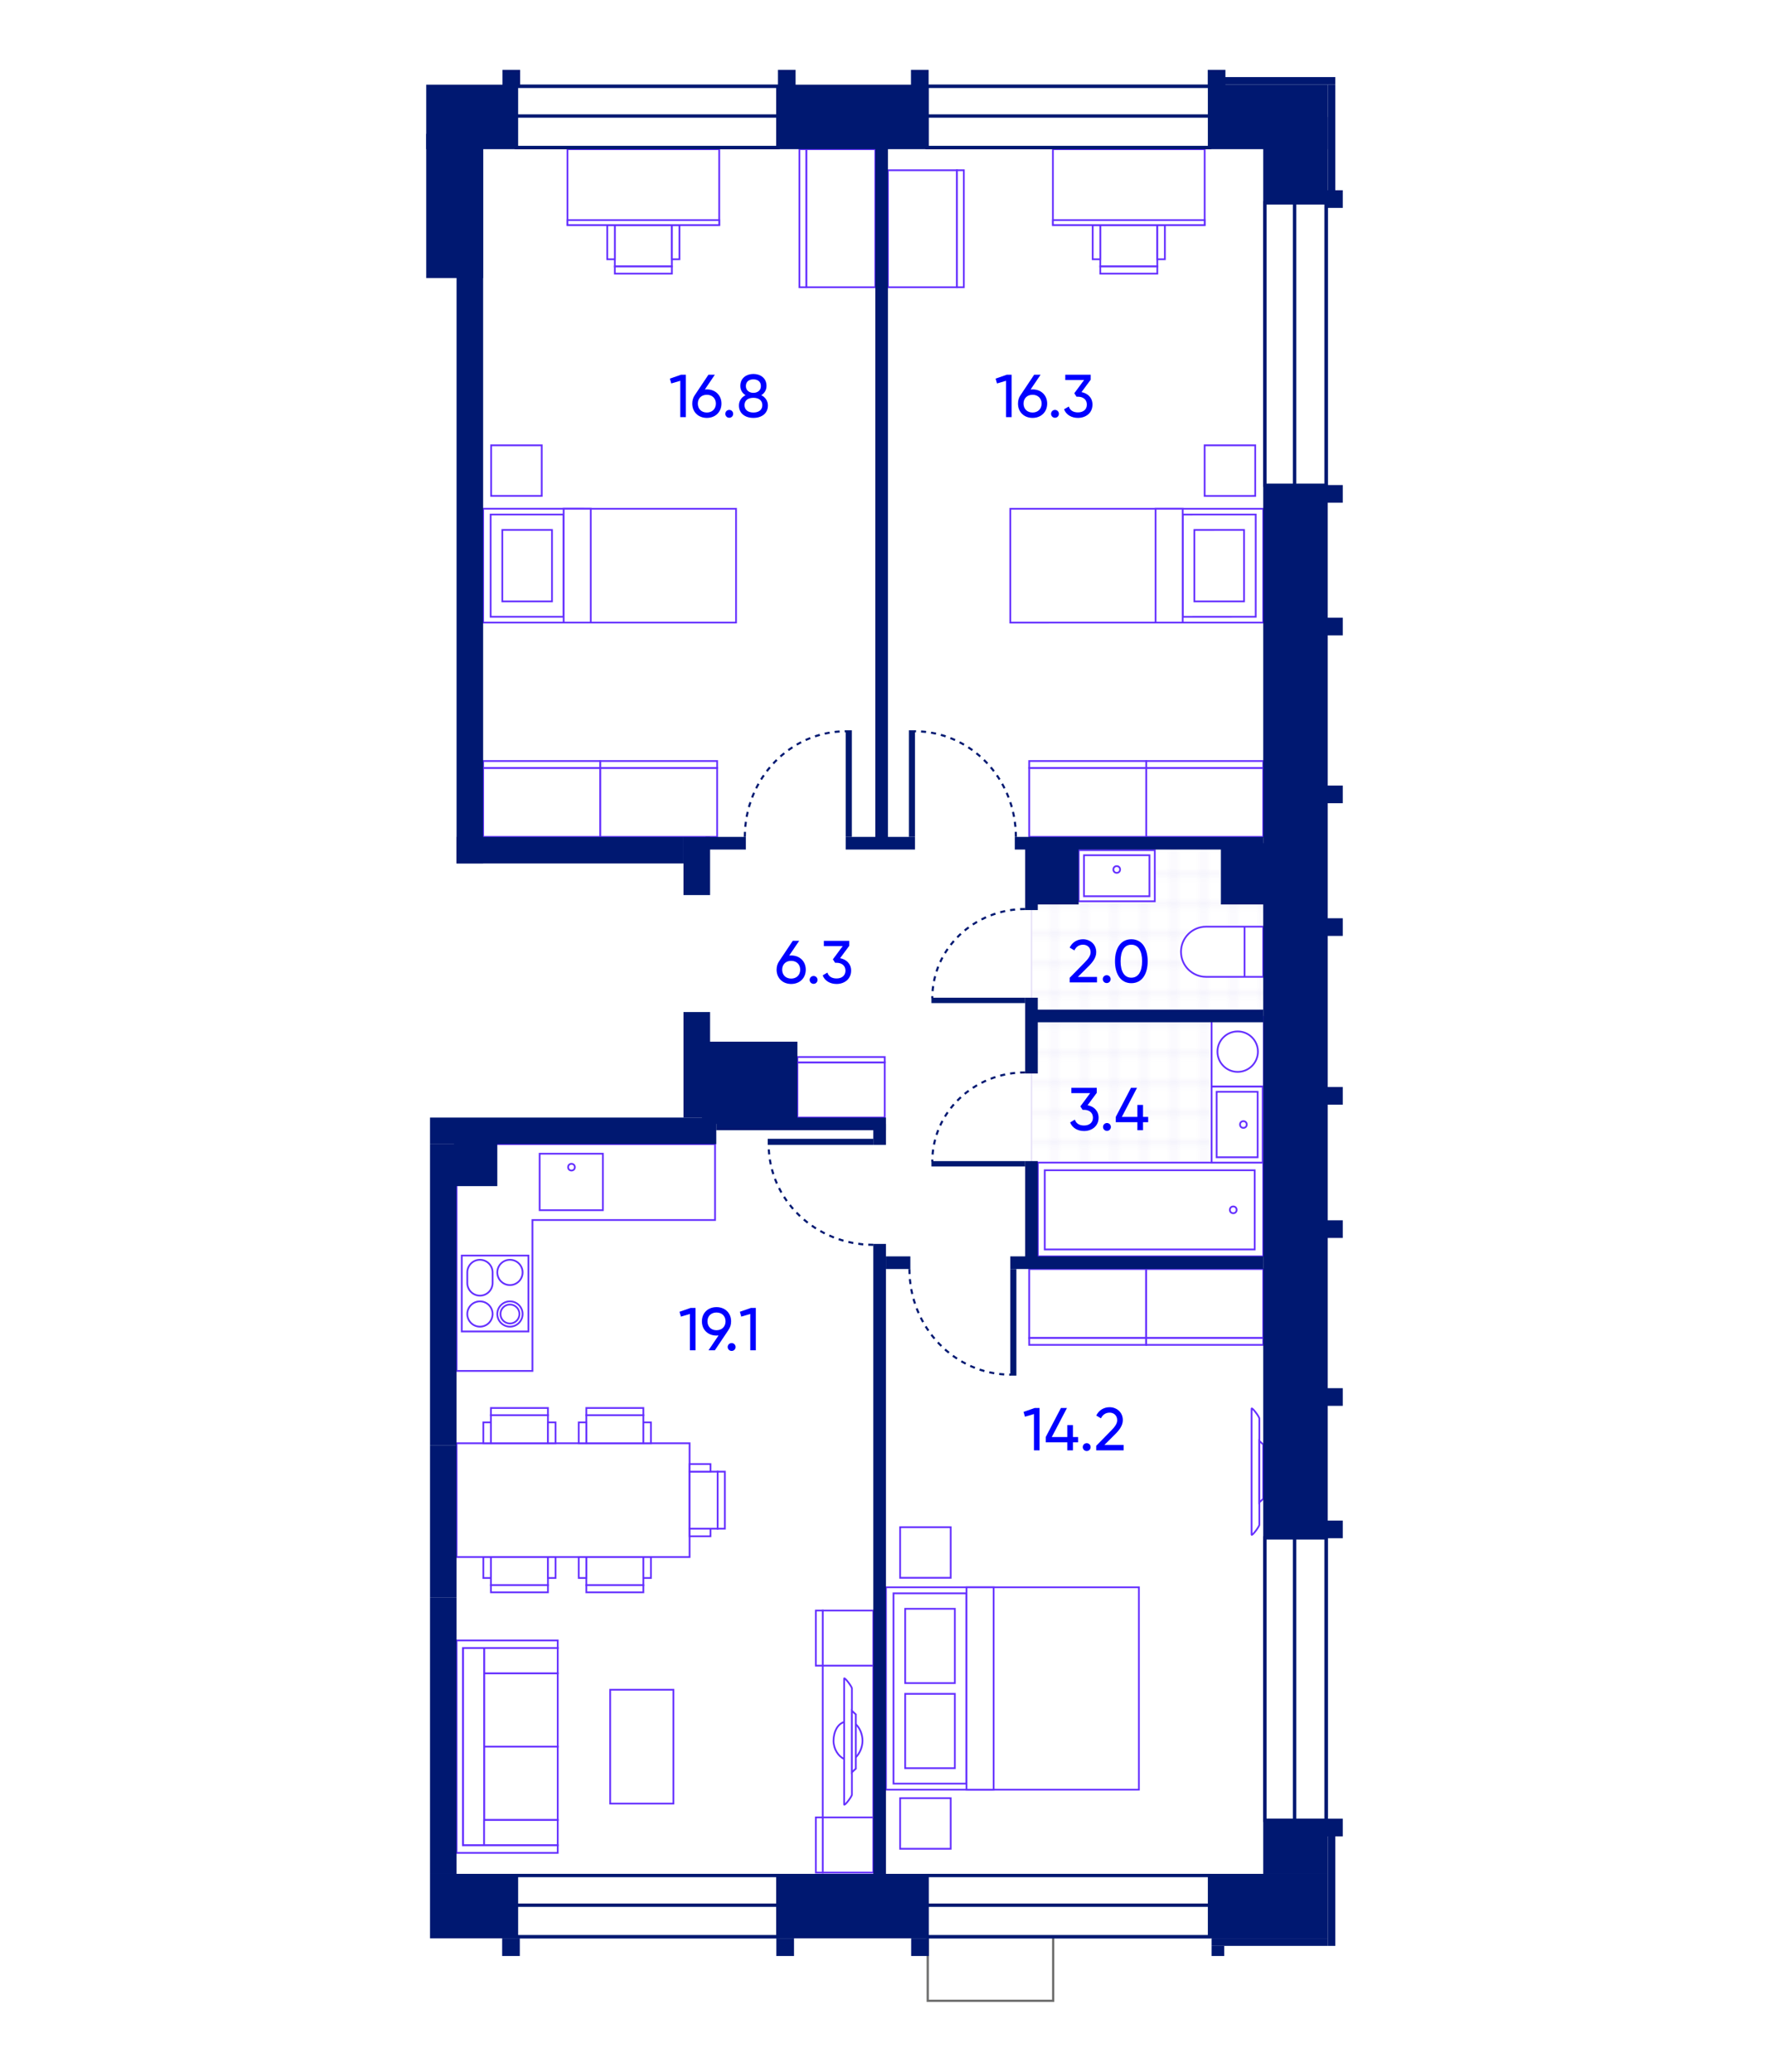 <?xml version="1.0" encoding="UTF-8"?>
<svg xmlns="http://www.w3.org/2000/svg" xmlns:xlink="http://www.w3.org/1999/xlink" viewBox="0 0 760 890">
  <defs>
    <style>
      .cls-1, .cls-2 {
        fill: #fff;
      }

      .cls-3 {
        stroke: #6e6e6d;
        stroke-width: .958px;
      }

      .cls-3, .cls-4, .cls-5, .cls-6, .cls-7 {
        fill: none;
      }

      .cls-3, .cls-4, .cls-2 {
        stroke-miterlimit: 10;
      }

      .cls-4 {
        stroke: #001871;
        stroke-dasharray: 0 0 2.163 2.163;
        stroke-width: .901px;
      }

      .cls-8 {
        fill: url(#Grid_1_pica_Lines_4);
        mix-blend-mode: multiply;
        stroke-width: .59px;
      }

      .cls-8, .cls-7 {
        stroke: #e6e0f7;
      }

      .cls-9 {
        fill: #001871;
      }

      .cls-10 {
        fill: blue;
      }

      .cls-5 {
        isolation: isolate;
      }

      .cls-7 {
        stroke-width: .3px;
      }

      .cls-2 {
        stroke: #642fff;
        stroke-width: .75px;
      }
    </style>
    <pattern id="Grid_1_pica_Lines_4" data-name="Grid 1 pica Lines 4" x="0" y="0" width="72" height="72" patternTransform="translate(9424.27 9975.437) scale(2.136)" patternUnits="userSpaceOnUse" viewBox="0 0 72 72">
      <g>
        <rect class="cls-6" width="72" height="72"/>
        <g>
          <line class="cls-7" x1="6" y1="71.925" x2="6" y2="143.925"/>
          <line class="cls-7" x1="30" y1="71.925" x2="30" y2="143.925"/>
          <line class="cls-7" x1="54" y1="71.925" x2="54" y2="143.925"/>
          <line class="cls-7" x1="18" y1="71.925" x2="18" y2="143.925"/>
          <line class="cls-7" x1="42" y1="71.925" x2="42" y2="143.925"/>
          <line class="cls-7" x1="66" y1="71.925" x2="66" y2="143.925"/>
          <line class="cls-7" x1="12" y1="71.925" x2="12" y2="143.925"/>
          <line class="cls-7" x1="36" y1="71.925" x2="36" y2="143.925"/>
          <line class="cls-7" x1="60" y1="71.925" x2="60" y2="143.925"/>
          <line class="cls-7" x1="24" y1="71.925" x2="24" y2="143.925"/>
          <line class="cls-7" x1="48" y1="71.925" x2="48" y2="143.925"/>
          <line class="cls-7" x1="72" y1="71.925" x2="72" y2="143.925"/>
        </g>
        <line class="cls-7" y1="71.925" y2="143.925"/>
        <line class="cls-7" x1="71.75" y1="71.925" x2="144.25" y2="71.925"/>
        <g>
          <line class="cls-7" x1="6" y1="-.075" x2="6" y2="71.925"/>
          <line class="cls-7" x1="30" y1="-.075" x2="30" y2="71.925"/>
          <line class="cls-7" x1="54" y1="-.075" x2="54" y2="71.925"/>
          <line class="cls-7" y1="65.925" x2="72" y2="65.925"/>
          <line class="cls-7" y1="41.925" x2="72" y2="41.925"/>
          <line class="cls-7" y1="17.925" x2="72" y2="17.925"/>
          <line class="cls-7" y1="53.925" x2="72" y2="53.925"/>
          <line class="cls-7" y1="29.925" x2="72" y2="29.925"/>
          <line class="cls-7" y1="5.925" x2="72" y2="5.925"/>
          <line class="cls-7" x1="-.25" y1="71.925" x2="72.25" y2="71.925"/>
          <line class="cls-7" y1="47.925" x2="72" y2="47.925"/>
          <line class="cls-7" y1="23.925" x2="72" y2="23.925"/>
          <line class="cls-7" y1="59.925" x2="72" y2="59.925"/>
          <line class="cls-7" y1="35.925" x2="72" y2="35.925"/>
          <line class="cls-7" y1="11.925" x2="72" y2="11.925"/>
          <line class="cls-7" x1="18" y1="-.075" x2="18" y2="71.925"/>
          <line class="cls-7" x1="42" y1="-.075" x2="42" y2="71.925"/>
          <line class="cls-7" x1="66" y1="-.075" x2="66" y2="71.925"/>
          <line class="cls-7" x1="12" y1="-.075" x2="12" y2="71.925"/>
          <line class="cls-7" x1="36" y1="-.075" x2="36" y2="71.925"/>
          <line class="cls-7" x1="60" y1="-.075" x2="60" y2="71.925"/>
          <line class="cls-7" x1="24" y1="-.075" x2="24" y2="71.925"/>
          <line class="cls-7" x1="48" y1="-.075" x2="48" y2="71.925"/>
          <line class="cls-7" x1="72" y1="-.075" x2="72" y2="71.925"/>
        </g>
        <g>
          <line class="cls-7" x1="-72.25" y1="71.925" x2=".25" y2="71.925"/>
          <line class="cls-7" y1="-.075" y2="71.925"/>
        </g>
        <line class="cls-7" x1="71.75" y1="-.075" x2="144.25" y2="-.075"/>
        <line class="cls-7" x1="-.25" y1="-.075" x2="72.25" y2="-.075"/>
        <line class="cls-7" x1="-72.25" y1="-.075" x2=".25" y2="-.075"/>
      </g>
    </pattern>
  </defs>
  <g class="cls-5">
    <g id="Plan">
      <rect class="cls-8" x="443.139" y="362.24" width="105.046" height="180.203"/>
      <g>
        <rect class="cls-2" x="445.879" y="499.447" width="96.831" height="40.28"/>
        <g>
          <rect class="cls-2" x="448.844" y="502.729" width="90.202" height="34.02"/>
          <circle class="cls-2" cx="529.83" cy="519.739" r="1.452"/>
        </g>
      </g>
      <g>
        <path class="cls-2" d="m507.386,408.868h0c-0,5.953,4.824,10.778,10.778,10.778l24.546 0.0 0-21.555-24.546-0c-5.953-0-10.778,4.828-10.778,10.778Z"/>
        <line class="cls-2" x1="534.686" y1="419.647" x2="534.686" y2="398.091"/>
      </g>
      <g>
        <rect class="cls-2" x="515.142" y="472.108" width="32.722" height="21.955" transform="translate(1014.591 -48.416) rotate(90)"/>
        <rect class="cls-2" x="517.436" y="474.278" width="28.134" height="17.616" transform="translate(1014.591 -48.416) rotate(90)"/>
        <circle class="cls-2" cx="534.185" cy="483.086" r="1.44"/>
      </g>
      <g>
        <rect class="cls-2" x="463.407" y="365.228" width="32.722" height="21.955"/>
        <rect class="cls-2" x="465.701" y="367.397" width="28.134" height="17.616"/>
        <circle class="cls-2" cx="479.768" cy="373.523" r="1.44"/>
      </g>
      <g>
        <rect class="cls-2" x="520.526" y="436.833" width="22.419" height="29.892"/>
        <circle class="cls-2" cx="531.735" cy="451.779" r="8.69"/>
      </g>
      <polygon class="cls-2" points="196.152 491.511 196.152 517.677 196.153 588.938 228.751 588.938 228.751 524.11 237.76 524.11 307.199 524.11 307.199 491.511 237.76 491.511 228.751 491.511 196.152 491.511"/>
      <g>
        <rect class="cls-2" x="231.848" y="495.625" width="27.165" height="24.259"/>
        <circle class="cls-2" cx="245.517" cy="501.408" r="1.44"/>
      </g>
      <g>
        <rect class="cls-2" x="198.384" y="539.382" width="28.636" height="32.598"/>
        <g>
          <circle class="cls-2" cx="219.084" cy="546.623" r="5.433"/>
          <circle class="cls-2" cx="219.084" cy="564.487" r="5.433"/>
          <circle class="cls-2" cx="219.084" cy="564.487" r="4.075"/>
          <circle class="cls-2" cx="206.194" cy="564.487" r="5.433"/>
          <path class="cls-2" d="m211.627,551.162l-0-4.539c-0-3.001-2.433-5.433-5.433-5.433s-5.433,2.432-5.433,5.433l0,4.539c0,3.001,2.432,5.433,5.433,5.433,3.001-0,5.433-2.432,5.433-5.433Z"/>
        </g>
      </g>
      <g>
        <g>
          <rect class="cls-2" x="331.733" y="737.281" width="65.197" height="21.732" transform="translate(-383.815 1112.479) rotate(-90)"/>
          <g>
            <path class="cls-2" d="m362.664,755.652c-2.44-1.118-4.553-4.195-4.553-7.817,0-3.951,1.765-7.254,4.553-8.072"/>
            <path class="cls-2" d="m367.667,740.711c1.655,1.486,2.886,4.27,2.886,7.124,0,2.76-1.322,5.59-2.886,7.092"/>
            <path class="cls-2" d="m365.999,725.375v45.544c0,.917-3.335,5.182-3.335,4.265v-54.074c0-.917,3.335,3.348,3.335,4.265Z"/>
            <polygon class="cls-2" points="365.999 734.941 367.667 736.476 367.667 759.818 365.999 761.353 365.999 734.941"/>
          </g>
        </g>
        <g>
          <rect class="cls-2" x="352.495" y="692.846" width="23.679" height="21.726" transform="translate(1068.05 339.387) rotate(90.001)"/>
          <rect class="cls-2" x="350.511" y="691.869" width="2.964" height="23.679" transform="translate(703.981 1407.42) rotate(-180)"/>
        </g>
        <g>
          <rect class="cls-2" x="352.495" y="781.722" width="23.679" height="21.726" transform="translate(1156.927 428.265) rotate(90.001)"/>
          <rect class="cls-2" x="350.511" y="780.746" width="2.964" height="23.679" transform="translate(703.981 1585.172) rotate(-180)"/>
        </g>
      </g>
      <g>
        <rect class="cls-2" x="221.758" y="594.4" width="48.898" height="100.11" transform="translate(890.661 398.244) rotate(90)"/>
        <g>
          <rect class="cls-2" x="251.898" y="607.947" width="24.5" height="12.062"/>
          <rect class="cls-2" x="251.898" y="604.859" width="24.5" height="3.088"/>
          <rect class="cls-2" x="248.639" y="611.035" width="3.26" height="8.974"/>
          <rect class="cls-2" x="276.398" y="611.035" width="3.26" height="8.974"/>
        </g>
        <g>
          <rect class="cls-2" x="290.046" y="638.427" width="24.5" height="12.062" transform="translate(946.753 342.161) rotate(90)"/>
          <rect class="cls-2" x="297.621" y="642.914" width="24.5" height="3.088" transform="translate(954.328 334.585) rotate(90)"/>
          <rect class="cls-2" x="299.122" y="626.091" width="3.26" height="8.974" transform="translate(931.329 329.825) rotate(90)"/>
          <rect class="cls-2" x="299.122" y="653.851" width="3.26" height="8.974" transform="translate(959.089 357.584) rotate(90)"/>
        </g>
        <g>
          <rect class="cls-2" x="251.899" y="668.907" width="24.5" height="12.062" transform="translate(528.299 1349.876) rotate(180)"/>
          <rect class="cls-2" x="251.899" y="680.97" width="24.5" height="3.088" transform="translate(528.299 1365.026) rotate(180)"/>
          <rect class="cls-2" x="276.399" y="668.907" width="3.26" height="8.974" transform="translate(556.059 1346.788) rotate(180)"/>
          <rect class="cls-2" x="248.639" y="668.907" width="3.26" height="8.974" transform="translate(500.539 1346.788) rotate(180)"/>
        </g>
        <g>
          <rect class="cls-2" x="210.909" y="607.947" width="24.5" height="12.062"/>
          <rect class="cls-2" x="210.909" y="604.859" width="24.5" height="3.088"/>
          <rect class="cls-2" x="207.649" y="611.035" width="3.26" height="8.974"/>
          <rect class="cls-2" x="235.409" y="611.035" width="3.26" height="8.974"/>
        </g>
        <g>
          <rect class="cls-2" x="210.909" y="668.907" width="24.5" height="12.062" transform="translate(446.321 1349.876) rotate(180)"/>
          <rect class="cls-2" x="210.909" y="680.97" width="24.5" height="3.088" transform="translate(446.321 1365.026) rotate(180)"/>
          <rect class="cls-2" x="235.409" y="668.907" width="3.26" height="8.974" transform="translate(474.08 1346.788) rotate(180)"/>
          <rect class="cls-2" x="207.649" y="668.907" width="3.26" height="8.974" transform="translate(418.561 1346.788) rotate(180)"/>
        </g>
      </g>
      <g>
        <g>
          <rect class="cls-2" x="208.042" y="718.775" width="31.51" height="31.639" transform="translate(958.392 510.796) rotate(90)"/>
          <rect class="cls-2" x="208.042" y="750.285" width="31.51" height="31.639" transform="translate(989.902 542.306) rotate(90)"/>
          <rect class="cls-2" x="218.364" y="697.587" width="10.866" height="31.639" transform="translate(937.204 489.608) rotate(90)"/>
          <rect class="cls-2" x="198.881" y="707.974" width="9.097" height="84.752"/>
          <rect class="cls-2" x="218.365" y="771.473" width="10.866" height="31.639" transform="translate(1011.09 563.493) rotate(90)"/>
          <polygon class="cls-2" points="198.881 704.714 239.617 704.714 239.617 707.974 198.881 707.974 198.882 792.726 239.617 792.726 239.617 795.986 196.153 795.986 196.153 794.356 196.153 792.726 196.152 707.974 196.152 704.714 198.881 704.714"/>
        </g>
        <rect class="cls-2" x="251.279" y="736.767" width="48.898" height="27.165" transform="translate(1026.077 474.62) rotate(90)"/>
      </g>
      <g>
        <path class="cls-2" d="m541.042,654.979l0-45.544c0-.917-3.335-5.182-3.335-4.265l-0,54.074c-0.0.917,3.335-3.348,3.335-4.265Z"/>
        <polygon class="cls-2" points="541.042 645.413 542.71 643.879 542.71 620.536 541.042 619.002 541.042 645.413"/>
      </g>
      <g>
        <rect class="cls-2" x="391.498" y="671.023" width="86.928" height="108.661" transform="translate(1160.316 290.393) rotate(90)"/>
        <rect class="cls-2" x="358.673" y="709.671" width="81.752" height="31.366" transform="translate(1124.903 325.806) rotate(90)"/>
        <rect class="cls-2" x="377.594" y="719.528" width="86.929" height="11.652" transform="translate(1146.413 304.298) rotate(90)"/>
        <g>
          <rect class="cls-2" x="383.585" y="732.947" width="31.928" height="21.345" transform="translate(1143.17 344.073) rotate(90)"/>
          <rect class="cls-2" x="383.585" y="696.415" width="31.928" height="21.345" transform="translate(1106.637 307.54) rotate(90)"/>
        </g>
        <rect class="cls-2" x="386.71" y="772.476" width="21.732" height="21.732" transform="translate(1180.919 385.768) rotate(90)"/>
        <rect class="cls-2" x="386.71" y="656.07" width="21.732" height="21.732" transform="translate(1064.513 269.362) rotate(90)"/>
      </g>
      <g>
        <rect class="cls-2" x="257.831" y="329.888" width="50.269" height="29.635"/>
        <rect class="cls-2" x="281.484" y="303.272" width="2.964" height="50.269" transform="translate(-45.436 611.378) rotate(-90.001)"/>
      </g>
      <g>
        <rect class="cls-2" x="331.572" y="78.921" width="59.309" height="29.635" transform="translate(267.493 454.967) rotate(-90.001)"/>
        <rect class="cls-2" x="343.446" y="64.083" width="2.964" height="59.309" transform="translate(689.857 187.469) rotate(179.999)"/>
      </g>
      <g>
        <rect class="cls-2" x="371.16" y="83.442" width="50.269" height="29.635" transform="translate(494.548 -298.037) rotate(89.999)"/>
        <rect class="cls-2" x="411.112" y="73.126" width="2.964" height="50.269"/>
      </g>
      <g>
        <rect class="cls-2" x="207.562" y="329.888" width="50.269" height="29.635"/>
        <rect class="cls-2" x="231.215" y="303.272" width="2.964" height="50.269" transform="translate(-95.705 561.108) rotate(-90.001)"/>
      </g>
      <g>
        <rect class="cls-2" x="492.44" y="329.888" width="50.269" height="29.635"/>
        <rect class="cls-2" x="516.094" y="303.272" width="2.964" height="50.269" transform="translate(189.178 845.987) rotate(-90.001)"/>
      </g>
      <g>
        <rect class="cls-2" x="442.171" y="329.888" width="50.269" height="29.635"/>
        <rect class="cls-2" x="465.825" y="303.272" width="2.964" height="50.269" transform="translate(138.908 795.718) rotate(-90.001)"/>
      </g>
      <g>
        <rect class="cls-2" x="442.172" y="545.16" width="50.269" height="29.635" transform="translate(934.63 1119.94) rotate(179.998)"/>
        <rect class="cls-2" x="465.824" y="551.142" width="2.964" height="50.269" transform="translate(1043.567 108.952) rotate(89.998)"/>
      </g>
      <g>
        <rect class="cls-2" x="492.441" y="545.159" width="50.269" height="29.635" transform="translate(1035.169 1119.937) rotate(179.998)"/>
        <rect class="cls-2" x="516.093" y="551.141" width="2.964" height="50.269" transform="translate(1093.834 58.682) rotate(89.998)"/>
      </g>
      <g>
        <g>
          <rect class="cls-2" x="264.149" y="96.682" width="24.5" height="17.782"/>
          <rect class="cls-2" x="264.149" y="114.465" width="24.5" height="3.088"/>
          <rect class="cls-2" x="260.889" y="96.683" width="3.26" height="14.694"/>
          <rect class="cls-2" x="288.649" y="96.682" width="3.26" height="14.694"/>
        </g>
        <g>
          <rect class="cls-2" x="260.099" y="47.785" width="32.598" height="65.197" transform="translate(196.025 356.784) rotate(-90.002)"/>
          <rect class="cls-2" x="275.334" y="63.019" width="2.13" height="65.197" transform="translate(372.007 -180.785) rotate(89.998)"/>
        </g>
      </g>
      <g>
        <g>
          <rect class="cls-2" x="472.702" y="96.682" width="24.5" height="17.782"/>
          <rect class="cls-2" x="472.702" y="114.465" width="24.5" height="3.088"/>
          <rect class="cls-2" x="469.442" y="96.683" width="3.26" height="14.694"/>
          <rect class="cls-2" x="497.202" y="96.682" width="3.26" height="14.694"/>
        </g>
        <g>
          <rect class="cls-2" x="468.652" y="47.785" width="32.598" height="65.197" transform="translate(404.585 565.337) rotate(-90.002)"/>
          <rect class="cls-2" x="483.887" y="63.019" width="2.13" height="65.197" transform="translate(580.552 -389.337) rotate(89.998)"/>
        </g>
      </g>
      <g>
        <rect class="cls-2" x="237.443" y="188.677" width="48.896" height="108.661" transform="translate(18.873 504.888) rotate(-89.998)"/>
        <rect class="cls-2" x="204.519" y="227.322" width="43.919" height="31.366" transform="translate(-16.536 469.474) rotate(-89.998)"/>
        <rect class="cls-2" x="223.539" y="237.18" width="48.898" height="11.652" transform="translate(4.971 490.984) rotate(-89.998)"/>
        <rect class="cls-2" x="211.128" y="232.333" width="30.703" height="21.345" transform="translate(-16.536 469.474) rotate(-89.998)"/>
        <rect class="cls-2" x="211.007" y="191.31" width="21.732" height="21.732" transform="translate(19.687 424.041) rotate(-89.998)"/>
      </g>
      <g>
        <rect class="cls-2" x="463.931" y="188.677" width="48.896" height="108.661" transform="translate(245.393 731.397) rotate(-90.002)"/>
        <rect class="cls-2" x="501.833" y="227.322" width="43.919" height="31.366" transform="translate(280.81 766.808) rotate(-90.002)"/>
        <rect class="cls-2" x="477.834" y="237.18" width="48.898" height="11.652" transform="translate(259.299 745.299) rotate(-90.002)"/>
        <rect class="cls-2" x="508.441" y="232.333" width="30.703" height="21.345" transform="translate(280.81 766.808) rotate(-90.002)"/>
        <rect class="cls-2" x="517.532" y="191.31" width="21.732" height="21.732" transform="translate(326.244 730.583) rotate(-90.002)"/>
      </g>
      <g>
        <rect class="cls-2" x="342.579" y="456.379" width="37.518" height="23.723"/>
        <rect class="cls-2" x="360.188" y="436.471" width="2.3" height="37.518" transform="translate(-93.883 816.578) rotate(-90.001)"/>
      </g>
      <polyline class="cls-3" points="398.577 830.806 398.577 859.521 452.46 859.521 452.46 830.804"/>
      <g>
        <rect class="cls-9" x="400.17" y="428.61" width="40.253" height="2.305"/>
        <path class="cls-4" d="m440.423,390.508c-22.031,0-39.89,17.127-39.89,38.255"/>
      </g>
      <g>
        <rect class="cls-9" x="400.17" y="498.802" width="40.253" height="2.305"/>
        <path class="cls-4" d="m440.423,460.7c-22.031,0-39.89,17.127-39.89,38.255"/>
      </g>
      <g>
        <rect class="cls-9" x="412.457" y="566.743" width="45.788" height="2.621" transform="translate(-132.703 1003.404) rotate(-90)"/>
        <path class="cls-4" d="m390.699,545.16c-0,25.06,19.482,45.375,43.515,45.375"/>
      </g>
      <g>
        <rect class="cls-9" x="368.901" y="335.319" width="45.788" height="2.621" transform="translate(728.424 -55.166) rotate(90)"/>
        <path class="cls-4" d="m436.446,359.523c0-25.06-19.482-45.375-43.515-45.375"/>
      </g>
      <g>
        <rect class="cls-9" x="341.751" y="335.319" width="45.788" height="2.621" transform="translate(701.275 -28.016) rotate(90)"/>
        <path class="cls-4" d="m319.994,359.523c-0-25.06,19.482-45.375,43.515-45.375"/>
      </g>
      <g>
        <rect class="cls-9" x="329.823" y="489.219" width="45.375" height="2.598"/>
        <path class="cls-4" d="m375.198,534.767c-24.834 0-44.965-19.306-44.965-43.122"/>
      </g>
      <rect class="cls-9" x="195.05" y="489.75" width="18.601" height="19.801"/>
      <rect class="cls-9" x="301.573" y="447.5" width="41.006" height="35.318"/>
      <rect class="cls-9" x="443.139" y="362.24" width="20.268" height="26.306"/>
      <rect class="cls-9" x="524.514" y="362.24" width="20.268" height="26.306"/>
      <rect class="cls-9" x="375.198" y="534.375" width="5.433" height="270.614" transform="translate(755.829 1339.365) rotate(-180)"/>
      <rect class="cls-9" x="440.423" y="428.61" width="5.433" height="32.547" transform="translate(886.278 889.766) rotate(-180)"/>
      <rect class="cls-9" x="440.423" y="498.802" width="5.433" height="43.641" transform="translate(886.278 1041.245) rotate(-180)"/>
      <rect class="cls-9" x="376.044" y="62.5" width="5.433" height="299.74" transform="translate(757.521 424.74) rotate(-180)"/>
      <rect class="cls-9" x="440.423" y="362.24" width="5.433" height="28.718" transform="translate(886.278 753.197) rotate(-180)"/>
      <rect class="cls-9" x="486.629" y="308.875" width="5.433" height="106.729" transform="translate(851.585 -127.105) rotate(90)"/>
      <rect class="cls-9" x="490.208" y="386.657" width="5.433" height="99.57" transform="translate(929.367 -56.482) rotate(90)"/>
      <rect class="cls-9" x="375.504" y="347.354" width="5.433" height="29.771" transform="translate(740.46 -15.98) rotate(90)"/>
      <rect class="cls-9" x="309.074" y="353.596" width="5.433" height="17.287" transform="translate(674.03 50.449) rotate(90)"/>
      <rect class="cls-9" x="375.198" y="482.818" width="5.433" height="8.999" transform="translate(755.829 974.635) rotate(-180)"/>
      <rect class="cls-9" x="383.152" y="537.206" width="5.433" height="10.475" transform="translate(928.312 156.575) rotate(90)"/>
      <rect class="cls-9" x="341.464" y="446.368" width="5.433" height="72.9" transform="translate(826.999 138.637) rotate(90)"/>
      <rect class="cls-9" x="485.658" y="488.108" width="5.433" height="108.669" transform="translate(1030.818 54.068) rotate(90)"/>
      <rect class="cls-9" x="184.743" y="491.511" width="11.409" height="129.489" transform="translate(380.895 1112.511) rotate(180)"/>
      <rect class="cls-9" x="184.743" y="686.197" width="11.409" height="118.793" transform="translate(380.895 1491.187) rotate(180)"/>
      <rect class="cls-9" x="363.726" y="626.006" width="27.709" height="385.675" transform="translate(1196.425 441.263) rotate(90)"/>
      <rect class="cls-9" x="542.71" y="50.229" width="27.709" height="754.76"/>
      <rect class="cls-9" x="239.197" y="316.479" width="11.409" height="97.499" transform="translate(610.13 120.326) rotate(90)"/>
      <rect class="cls-9" x="240.532" y="424.313" width="11.409" height="122.988" transform="translate(732.043 239.57) rotate(90)"/>
      <rect class="cls-9" x="184.743" y="621" width="11.409" height="65.197"/>
      <rect class="cls-9" x="183.113" y="57.5" width="24.449" height="61.938"/>
      <rect class="cls-9" x="362.911" y="-143.423" width="27.709" height="387.305" transform="translate(326.536 426.995) rotate(-90)"/>
      <rect class="cls-9" x="293.651" y="359.523" width="11.409" height="24.996" transform="translate(598.711 744.042) rotate(180)"/>
      <rect class="cls-9" x="552.814" y="146.063" width="5.433" height="4.681" transform="translate(1111.061 296.806) rotate(180)"/>
      <rect class="cls-9" x="293.651" y="434.766" width="11.409" height="45.336" transform="translate(598.711 914.867) rotate(180)"/>
      <rect class="cls-9" x="196.152" y="50.229" width="11.409" height="320.703" transform="translate(403.714 421.162) rotate(180)"/>
      <rect class="cls-9" x="543.845" y="809.363" width="3.26" height="49.886" transform="translate(-288.831 1379.781) rotate(-90)"/>
      <rect class="cls-9" x="521.075" y="835.393" width="4.346" height="5.433" transform="translate(1361.358 314.861) rotate(90)"/>
      <rect class="cls-9" x="391.459" y="832.698" width="7.584" height="7.584" transform="translate(1231.741 441.239) rotate(90)"/>
      <rect class="cls-9" x="569.303" y="781.297" width="7.584" height="7.584" transform="translate(1358.184 211.994) rotate(90)"/>
      <rect class="cls-9" x="569.303" y="653.226" width="7.584" height="7.584" transform="translate(1230.113 83.923) rotate(90)"/>
      <rect class="cls-9" x="569.303" y="596.351" width="7.584" height="7.584" transform="translate(1173.238 27.048) rotate(90)"/>
      <rect class="cls-9" x="569.303" y="524.226" width="7.584" height="7.584" transform="translate(1101.113 -45.077) rotate(90)"/>
      <rect class="cls-9" x="569.303" y="466.975" width="7.584" height="7.584" transform="translate(1043.862 -102.328) rotate(90)"/>
      <rect class="cls-9" x="569.303" y="394.475" width="7.584" height="7.584" transform="translate(971.362 -174.828) rotate(90)"/>
      <rect class="cls-9" x="569.303" y="337.475" width="7.584" height="7.584" transform="translate(914.362 -231.828) rotate(90)"/>
      <rect class="cls-9" x="569.303" y="265.35" width="7.584" height="7.584" transform="translate(842.237 -303.953) rotate(90)"/>
      <rect class="cls-9" x="569.303" y="208.374" width="7.584" height="7.584" transform="translate(785.261 -360.929) rotate(90)"/>
      <rect class="cls-9" x="569.303" y="81.728" width="7.584" height="7.584" transform="translate(658.615 -487.574) rotate(90)"/>
      <rect class="cls-9" x="333.543" y="832.698" width="7.584" height="7.584" transform="translate(1173.826 499.155) rotate(90)"/>
      <rect class="cls-9" x="215.736" y="832.698" width="7.584" height="7.584" transform="translate(1056.018 616.962) rotate(90)"/>
      <rect class="cls-9" x="570.418" y="782.834" width="3.26" height="53.102" transform="translate(1144.096 1618.77) rotate(180)"/>
      <rect class="cls-9" x="545.387" y="8.084" width="3.26" height="53.322" transform="translate(581.762 -512.272) rotate(90)"/>
      <rect class="cls-9" x="570.418" y="36.375" width="3.26" height="49.145"/>
      <rect class="cls-9" x="391.376" y="30" width="7.584" height="7.584" transform="translate(428.96 -361.376) rotate(90)"/>
      <rect class="cls-9" x="518.876" y="30" width="7.584" height="7.584" transform="translate(556.46 -488.876) rotate(90)"/>
      <rect class="cls-9" x="334.221" y="30" width="7.584" height="7.584" transform="translate(371.806 -304.221) rotate(90)"/>
      <rect class="cls-9" x="215.878" y="30" width="7.584" height="7.584" transform="translate(253.462 -185.878) rotate(90)"/>
      <g>
        <g>
          <rect class="cls-1" x="221.888" y="805.708" width="112.281" height="26.271"/>
          <path class="cls-9" d="m333.45,806.427l0,24.834-110.844 0-0-24.834,110.844-0m1.438-1.438l-113.719 0.0 0,27.709,113.719-0-0-27.709h0Z"/>
        </g>
        <g>
          <rect class="cls-1" x="221.888" y="818.458" width="112.281" height="13.522"/>
          <path class="cls-9" d="m333.45,819.176l0,12.085-110.844 0-0-12.085,110.844-0m1.438-1.438l-113.719 0.0 0,14.96,113.719-0-0-14.96h0Z"/>
        </g>
      </g>
      <g>
        <g>
          <rect class="cls-1" x="398.317" y="805.708" width="121.32" height="26.271"/>
          <path class="cls-9" d="m518.918,806.427l0,24.834-119.882 0-0-24.834,119.882-0m1.437-1.438l-122.757 0.0 0,27.709,122.757-0-0-27.709h0Z"/>
        </g>
        <g>
          <rect class="cls-1" x="398.317" y="818.458" width="121.32" height="13.522"/>
          <path class="cls-9" d="m518.918,819.176l0,12.085-119.882 0-0-12.085,119.882-0m1.437-1.438l-122.757 0.0 0,14.96,122.757-0-0-14.96h0Z"/>
        </g>
      </g>
      <g>
        <g>
          <rect class="cls-1" x="221.888" y="37.094" width="112.281" height="26.271"/>
          <path class="cls-9" d="m333.45,37.812l0,24.834-110.844 0-0-24.833,110.844-0m1.438-1.438l-113.719 0.0 0,27.709,113.719-0-0-27.709h0Z"/>
        </g>
        <g>
          <rect class="cls-1" x="221.888" y="49.843" width="112.281" height="13.522"/>
          <path class="cls-9" d="m333.45,50.561l0,12.085-110.844 0-0-12.084,110.844-0m1.438-1.438l-113.719 0.0 0,14.96,113.719-0-0-14.96h0Z"/>
        </g>
      </g>
      <g>
        <g>
          <rect class="cls-1" x="398.317" y="37.094" width="121.32" height="26.271"/>
          <path class="cls-9" d="m518.918,37.812l0,24.834-119.882 0-0-24.834,119.882-0m1.437-1.438l-122.757 0.0 0,27.709,122.757-0-0-27.709h0Z"/>
        </g>
        <g>
          <rect class="cls-1" x="398.317" y="49.843" width="121.32" height="13.522"/>
          <path class="cls-9" d="m518.918,50.561l0,12.085-119.882 0-0-12.084,119.882-0m1.437-1.438l-122.757 0.0 0,14.959,122.757-0-0-14.96h0Z"/>
        </g>
      </g>
      <g>
        <g>
          <rect class="cls-1" x="543.428" y="87.156" width="26.271" height="121.32"/>
          <path class="cls-9" d="m568.981,87.875l0,119.882-24.834 0-0-119.882,24.834-0m1.438-1.438l-27.709 0.0 0,122.757,27.709-0-0-122.757h0Z"/>
        </g>
        <g>
          <rect class="cls-1" x="556.177" y="87.156" width="13.522" height="121.319"/>
          <path class="cls-9" d="m568.981,87.875l0,119.882-12.085 0-0-119.882,12.085-0m1.438-1.438l-14.96 0.0 0,122.757,14.96-0-0-122.757h0Z"/>
        </g>
      </g>
      <g>
        <g>
          <rect class="cls-1" x="543.428" y="660.654" width="26.271" height="121.319"/>
          <path class="cls-9" d="m568.981,661.373l0,119.882-24.834 0-0-119.882,24.834-0m1.438-1.438l-27.709 0.0 0,122.757,27.709-0-0-122.757h0Z"/>
        </g>
        <g>
          <rect class="cls-1" x="556.177" y="660.654" width="13.522" height="121.319"/>
          <path class="cls-9" d="m568.981,661.373l0,119.882-12.085 0-0-119.882,12.085-0m1.438-1.438l-14.96 0.0 0,122.757,14.96-0-0-122.757h0Z"/>
        </g>
      </g>
      <g>
        <path class="cls-10" d="m446.613,604.861v18.201h-2.392v-15.601l-3.875,1.144-.598-2.08,4.784-1.664h2.08Z"/>
        <path class="cls-10" d="m463.175,619.604h-2.21v3.458h-2.418v-3.458h-9.282v-2.263l6.526-12.48h2.6l-6.526,12.48h6.682v-5.147h2.418v5.147h2.21v2.263Z"/>
        <path class="cls-10" d="m465.176,621.658c0-.936.754-1.689,1.69-1.689.962,0,1.69.754,1.69,1.689,0,.937-.728,1.69-1.69,1.69-.936,0-1.69-.754-1.69-1.69Z"/>
        <path class="cls-10" d="m470.974,621.086l6.422-6.552c1.431-1.43,2.574-2.886,2.574-4.42,0-2.132-1.534-3.25-3.224-3.25-1.664,0-2.964.806-3.744,2.443l-2.028-1.195c1.17-2.419,3.38-3.589,5.746-3.589,2.834,0,5.668,1.977,5.668,5.564,0,2.262-1.456,4.212-3.25,6.006l-4.654,4.629h8.242v2.34h-11.752v-1.977Z"/>
      </g>
      <g>
        <path class="cls-10" d="m346.178,416.569c0,3.614-2.626,6.136-6.266,6.136-3.666,0-6.266-2.522-6.266-6.136,0-1.404.39-2.652,1.092-3.64l5.851-8.762h2.756l-4.29,6.344c.286-.026.572-.052.858-.052,3.64,0,6.266,2.496,6.266,6.11Zm-2.392,0c0-2.288-1.612-3.796-3.875-3.796-2.288,0-3.874,1.482-3.874,3.796s1.586,3.822,3.874,3.822c2.262,0,3.875-1.508,3.875-3.822Z"/>
        <path class="cls-10" d="m347.842,420.963c0-.936.754-1.69,1.69-1.69.962,0,1.69.754,1.69,1.69,0,.937-.728,1.69-1.69,1.69-.936,0-1.69-.754-1.69-1.69Z"/>
        <path class="cls-10" d="m365.653,416.985c0,3.692-2.964,5.72-6.24,5.72-2.678,0-5.044-1.248-5.98-3.692l2.028-1.196c.546,1.69,1.976,2.522,3.952,2.522,2.184,0,3.822-1.196,3.822-3.354,0-2.184-1.638-3.38-3.822-3.38h-.624l-.962-1.482,4.212-5.694h-8.086v-2.262h10.92v2.132l-3.952,5.33c2.626.494,4.732,2.34,4.732,5.356Z"/>
      </g>
      <g>
        <path class="cls-10" d="m471.977,480.152c0,3.691-2.964,5.72-6.24,5.72-2.678,0-5.044-1.248-5.98-3.692l2.028-1.195c.546,1.689,1.977,2.521,3.952,2.521,2.185,0,3.822-1.195,3.822-3.354,0-2.185-1.638-3.381-3.822-3.381h-.624l-.962-1.481,4.212-5.694h-8.086v-2.262h10.92v2.132l-3.952,5.33c2.626.494,4.732,2.34,4.732,5.356Z"/>
        <path class="cls-10" d="m473.875,484.13c0-.936.754-1.689,1.69-1.689.962,0,1.69.754,1.69,1.689,0,.937-.729,1.69-1.69,1.69-.936,0-1.69-.754-1.69-1.69Z"/>
        <path class="cls-10" d="m493.271,482.076h-2.21v3.458h-2.418v-3.458h-9.282v-2.262l6.526-12.48h2.6l-6.526,12.48h6.683v-5.148h2.418v5.148h2.21v2.262Z"/>
      </g>
      <g>
        <path class="cls-10" d="m459.549,420.054l6.422-6.552c1.43-1.43,2.574-2.886,2.574-4.42,0-2.132-1.534-3.25-3.225-3.25-1.664,0-2.964.806-3.744,2.444l-2.028-1.196c1.17-2.418,3.38-3.588,5.746-3.588,2.834,0,5.668,1.976,5.668,5.564,0,2.262-1.456,4.212-3.25,6.006l-4.654,4.628h8.242v2.34h-11.752v-1.976Z"/>
        <path class="cls-10" d="m473.771,420.626c0-.936.754-1.69,1.69-1.69.962,0,1.69.754,1.69,1.69,0,.937-.729,1.69-1.69,1.69-.936,0-1.69-.754-1.69-1.69Z"/>
        <path class="cls-10" d="m479.023,412.93c0-5.616,2.522-9.438,7.021-9.438,4.524,0,7.021,3.822,7.021,9.438s-2.496,9.438-7.021,9.438c-4.498,0-7.021-3.822-7.021-9.438Zm11.648,0c0-4.524-1.689-7.098-4.628-7.098s-4.603,2.574-4.603,7.098c0,4.524,1.664,7.072,4.603,7.072s4.628-2.548,4.628-7.072Z"/>
      </g>
      <g>
        <path class="cls-10" d="m298.802,561.865v18.201h-2.393v-15.601l-3.874,1.144-.598-2.08,4.784-1.664h2.08Z"/>
        <path class="cls-10" d="m312.972,571.304h.026l-5.876,8.763h-2.73l4.316-6.37c-.286.026-.572.052-.884.052-3.666,0-6.266-2.496-6.266-6.11s2.6-6.11,6.266-6.11,6.267,2.496,6.267,6.11c0,1.431-.39,2.652-1.118,3.666Zm-5.148.156c2.288,0,3.874-1.508,3.874-3.822,0-2.313-1.586-3.796-3.874-3.796s-3.874,1.508-3.874,3.796c0,2.314,1.586,3.822,3.874,3.822Z"/>
        <path class="cls-10" d="m312.633,578.662c0-.936.754-1.689,1.69-1.689.962,0,1.69.754,1.69,1.689,0,.937-.728,1.69-1.69,1.69-.936,0-1.69-.754-1.69-1.69Z"/>
        <path class="cls-10" d="m324.723,561.865v18.201h-2.392v-15.601l-3.875,1.144-.598-2.08,4.784-1.664h2.08Z"/>
      </g>
      <g>
        <path class="cls-10" d="m294.655,160.987v18.201h-2.393v-15.601l-3.874,1.144-.598-2.08,4.784-1.664h2.08Z"/>
        <path class="cls-10" d="m309.943,173.389c0,3.614-2.626,6.136-6.267,6.136-3.666,0-6.266-2.522-6.266-6.136,0-1.404.39-2.652,1.092-3.64l5.85-8.762h2.756l-4.29,6.344c.286-.026.572-.052.858-.052,3.64,0,6.267,2.496,6.267,6.11Zm-2.393,0c0-2.288-1.612-3.796-3.874-3.796-2.288,0-3.874,1.482-3.874,3.796s1.586,3.822,3.874,3.822c2.262,0,3.874-1.508,3.874-3.822Z"/>
        <path class="cls-10" d="m311.606,177.783c0-.936.754-1.69,1.69-1.69.962,0,1.69.754,1.69,1.69,0,.937-.728,1.69-1.69,1.69-.936,0-1.69-.754-1.69-1.69Z"/>
        <path class="cls-10" d="m329.91,174.195c0,3.406-2.678,5.33-6.24,5.33-3.536,0-6.214-1.924-6.214-5.33,0-1.976,1.092-3.536,2.834-4.42-1.326-.832-2.236-2.185-2.236-3.979,0-3.484,2.756-5.148,5.616-5.148,2.886,0,5.642,1.664,5.642,5.148,0,1.794-.91,3.146-2.236,3.979,1.742.884,2.834,2.444,2.834,4.42Zm-2.392-.156c0-2.08-1.612-3.146-3.848-3.146-2.21,0-3.822,1.066-3.822,3.146,0,2.106,1.612,3.172,3.822,3.172,2.236,0,3.848-1.066,3.848-3.172Zm-7.072-8.19c0,1.924,1.534,2.912,3.224,2.912,1.716,0,3.224-.988,3.224-2.912,0-2.028-1.508-2.886-3.224-2.886-1.69,0-3.224.858-3.224,2.886Z"/>
      </g>
      <g>
        <path class="cls-10" d="m434.597,160.987v18.201h-2.392v-15.601l-3.875,1.144-.598-2.08,4.784-1.664h2.08Z"/>
        <path class="cls-10" d="m449.885,173.389c0,3.614-2.626,6.136-6.266,6.136-3.666,0-6.266-2.522-6.266-6.136,0-1.404.39-2.652,1.092-3.64l5.851-8.762h2.756l-4.29,6.344c.286-.026.572-.052.858-.052,3.64,0,6.266,2.496,6.266,6.11Zm-2.392,0c0-2.288-1.612-3.796-3.875-3.796-2.288,0-3.874,1.482-3.874,3.796s1.586,3.822,3.874,3.822c2.262,0,3.875-1.508,3.875-3.822Z"/>
        <path class="cls-10" d="m451.549,177.783c0-.936.754-1.69,1.69-1.69.962,0,1.69.754,1.69,1.69,0,.937-.729,1.69-1.69,1.69-.936,0-1.69-.754-1.69-1.69Z"/>
        <path class="cls-10" d="m469.359,173.805c0,3.692-2.964,5.72-6.24,5.72-2.678,0-5.044-1.248-5.98-3.692l2.028-1.196c.546,1.69,1.977,2.522,3.952,2.522,2.185,0,3.822-1.196,3.822-3.354,0-2.184-1.638-3.38-3.822-3.38h-.624l-.962-1.482,4.212-5.694h-8.086v-2.262h10.92v2.132l-3.952,5.33c2.626.494,4.732,2.34,4.732,5.356Z"/>
      </g>
    </g>
  </g>
</svg>